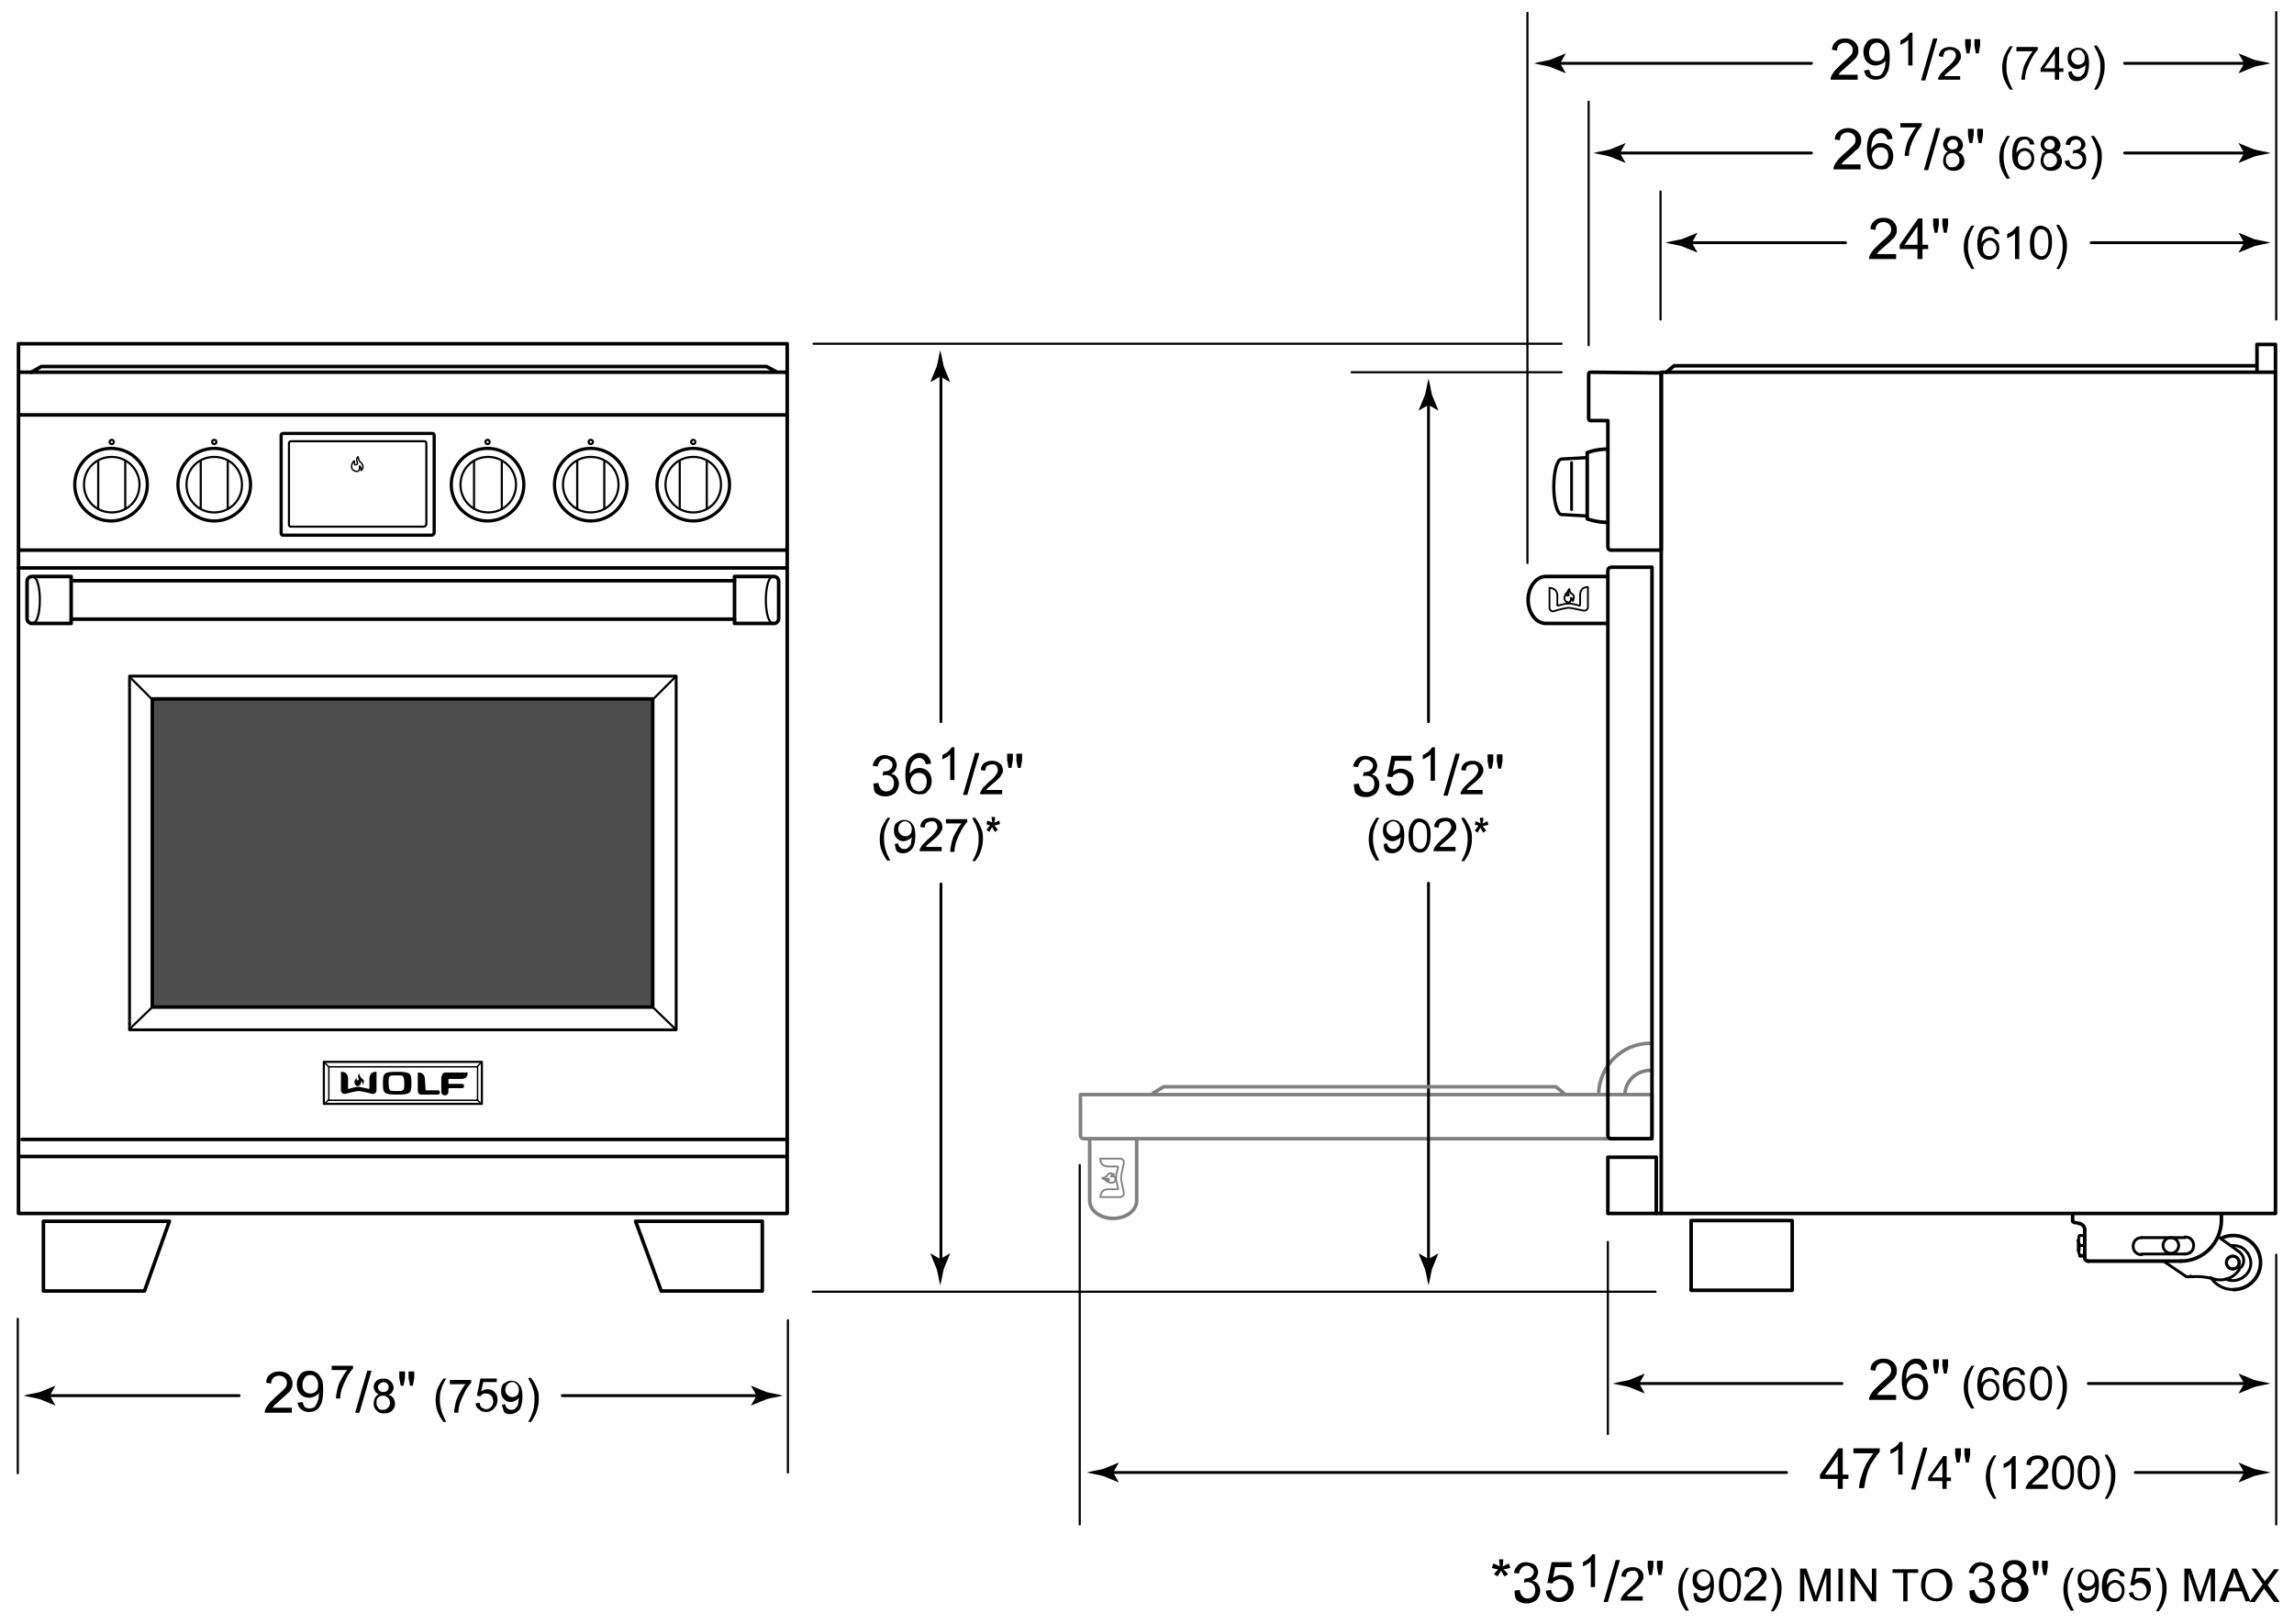 <svg version="1.1" id="Illus" xmlns="http://www.w3.org/2000/svg" x="0" y="0" width="322.3" height="228.2" xml:space="preserve" enable-background="new 0 0 322.3 228.2"><style>.st0,.st1,.st2,.st3,.st4{fill:none;stroke:#000;stroke-width:.5;stroke-linecap:round;stroke-linejoin:round}.st1,.st2,.st3,.st4{stroke-width:.3}.st2,.st3,.st4{stroke-width:.4}.st3,.st4{stroke-width:.2}.st4{stroke-width:.45}.st6,.st7,.st8{fill:none;stroke:gray}.st6{stroke-width:.5;stroke-linecap:round;stroke-linejoin:round}.st7,.st8{stroke-width:.25}.st8{stroke:#000}.st10,.st9{fill:none;stroke:#010101;stroke-width:.4;stroke-linecap:round;stroke-linejoin:round}.st10{stroke-width:.5}</style><rect x="2.6" y="48.3" class="st0" width="108" height="122.2"/><line class="st0" x1="2.7" y1="58.3" x2="110.5" y2="58.3"/><line class="st0" x1="2.7" y1="52.3" x2="110.5" y2="52.3"/><line class="st1" x1="110.7" y1="206.9" x2="110.7" y2="185.5"/><line class="st1" x1="2.5" y1="207" x2="2.5" y2="185.3"/><path d="M106.3 196.1l-.8-1.4 2.2.9c.8.2 1.6.3 2.3.5-.8.2-1.6.3-2.3.5l-2.2.9.8-1.4z"/><line class="st2" x1="79" y1="196.1" x2="106.7" y2="196.1"/><path d="M7 196.1l.8-1.4-2.2.9c-.8.2-1.6.3-2.3.5.8.2 1.6.3 2.3.5l2.2.9-.8-1.4z"/><line class="st2" x1="33.6" y1="196.1" x2="6.5" y2="196.1"/><path d="M41 197.8v.7h-3.8c0-.2 0-.3.1-.5.1-.3.3-.5.5-.8l.9-.9c.6-.5 1-.9 1.3-1.2s.3-.6.3-.8c0-.3-.1-.5-.3-.7s-.5-.3-.8-.3c-.3 0-.6.1-.8.3s-.3.5-.3.8l-.7-.1c0-.5.2-1 .6-1.2.3-.3.8-.4 1.3-.4s1 .2 1.3.5.5.7.5 1.1c0 .2 0 .5-.1.7s-.2.5-.5.7c-.2.2-.6.6-1.1 1-.4.4-.7.6-.8.7-.1.1-.2.3-.3.4H41zM41.8 197.1l.7-.1c.1.3.2.5.3.7.2.1.4.2.6.2.2 0 .4 0 .6-.1.2-.1.3-.2.4-.4.1-.2.2-.4.3-.7s.1-.6.1-.9v-.1c-.1.2-.3.4-.6.5-.2.1-.5.2-.8.2-.5 0-.9-.2-1.2-.5s-.5-.8-.5-1.4c0-.6.2-1 .5-1.4.3-.4.8-.5 1.3-.5.4 0 .7.1 1 .3s.5.5.7.9.2.9.2 1.6c0 .7-.1 1.3-.2 1.7-.2.4-.4.8-.7 1-.3.2-.7.3-1.1.3-.4 0-.8-.1-1.1-.4-.2-.1-.4-.4-.5-.9zm2.9-2.5c0-.4-.1-.7-.3-1s-.5-.4-.8-.4c-.3 0-.6.1-.8.4-.2.3-.3.6-.3 1s.1.7.3.9c.2.2.5.3.8.3.3 0 .6-.1.8-.3.2-.2.3-.5.3-.9zM46.6 192.4v-.5h3v.4c-.3.3-.6.7-.9 1.3s-.5 1.1-.7 1.6c-.1.4-.2.8-.2 1.3h-.6c0-.4.1-.8.2-1.3s.3-1 .6-1.5.5-.9.8-1.2h-2.2zM49.9 198.5l1.7-5.9h.6l-1.7 5.9h-.6zM53.2 195.9c-.2-.1-.4-.2-.5-.4s-.2-.4-.2-.6c0-.3.1-.6.4-.9.2-.2.6-.3 1-.3s.7.1 1 .4c.2.2.4.5.4.9 0 .2-.1.4-.2.6-.1.2-.3.3-.5.4.3.1.5.2.7.5.1.2.2.5.2.7 0 .4-.1.7-.4 1-.3.3-.7.4-1.1.4-.5 0-.8-.1-1.1-.4-.3-.3-.4-.6-.4-1 0-.3.1-.6.2-.8s.3-.4.5-.5zm-.3 1.2c0 .2 0 .3.1.5s.2.3.3.4c.2.1.3.1.5.1.3 0 .5-.1.7-.3.2-.2.3-.4.3-.7 0-.3-.1-.5-.3-.7-.2-.2-.4-.3-.7-.3-.3 0-.5.1-.7.3s-.2.4-.2.7zm.2-2.2c0 .2.1.4.2.5.1.1.3.2.6.2.2 0 .4-.1.5-.2s.2-.3.2-.5-.1-.4-.2-.5c-.1-.1-.3-.2-.5-.2s-.4.1-.5.2c-.2.2-.3.3-.3.5zM56.3 194.7l-.2-1.1v-.9h.8v.9l-.2 1.1h-.4zm1.3 0l-.2-1.1v-.9h.8v.9l-.2 1.1h-.4zM62.3 199.8c-.3-.4-.6-.9-.8-1.4-.2-.5-.3-1.1-.3-1.7 0-.5.1-1 .2-1.4.2-.5.5-1.1.9-1.6h.4c-.3.4-.4.8-.5.9l-.3.9c-.1.4-.1.8-.1 1.2 0 1 .3 2 .9 3.1h-.4zM63.2 194.4v-.5h3v.4c-.3.3-.6.7-.9 1.3s-.5 1.1-.7 1.6c-.1.4-.2.8-.2 1.3h-.6c0-.4.1-.8.2-1.3s.3-1 .6-1.5.5-.9.8-1.2h-2.2zM66.8 197.2l.6-.1c0 .3.1.5.3.7.2.1.4.2.6.2.3 0 .5-.1.7-.3.2-.2.3-.5.3-.8 0-.3-.1-.6-.3-.8s-.4-.3-.7-.3c-.2 0-.4 0-.5.1-.1.1-.3.2-.3.3l-.5-.1.5-2.4h2.3v.5h-1.9l-.3 1.3c.3-.2.6-.3.9-.3.4 0 .7.1 1 .4s.4.6.4 1.1c0 .4-.1.8-.4 1.1-.3.4-.7.6-1.2.6-.4 0-.8-.1-1-.4-.3-.1-.4-.4-.5-.8zM70.5 197.4l.5-.1c0 .3.1.4.3.6.1.1.3.2.5.2s.3 0 .5-.1l.3-.3c.1-.1.2-.3.2-.5s.1-.5.1-.7v-.1c-.1.2-.3.3-.5.4-.2.1-.4.2-.6.2-.4 0-.7-.1-1-.4s-.4-.6-.4-1.1c0-.5.1-.9.4-1.1s.6-.4 1-.4c.3 0 .6.1.8.2.3.2.4.4.6.7.1.3.2.7.2 1.3 0 .6-.1 1.1-.2 1.4-.1.4-.3.6-.6.8-.3.2-.6.3-.9.3-.4 0-.7-.1-.9-.3-.1-.4-.2-.7-.3-1zm2.4-2.1c0-.3-.1-.6-.3-.8-.2-.2-.4-.3-.6-.3-.3 0-.5.1-.7.3-.2.2-.3.5-.3.8 0 .3.1.5.3.7.2.2.4.3.7.3.3 0 .5-.1.7-.3.1-.1.2-.4.2-.7zM74.6 199.8h-.4c.6-1 .9-2 .9-3.1 0-.4 0-.8-.1-1.2l-.3-.9c-.1-.2-.3-.5-.5-1h.4c.4.5.7 1.1.9 1.6.2.5.2.9.2 1.4 0 .6-.1 1.1-.3 1.7-.2.6-.5 1.1-.8 1.5z"/><line class="st0" x1="110.5" y1="160.1" x2="3.1" y2="160.1"/><line class="st0" x1="110.5" y1="77.3" x2="2.7" y2="77.3"/><line class="st0" x1="110.5" y1="162.5" x2="2.7" y2="162.5"/><polygon class="st0" points="20.3,181.4 6.1,181.4 6.1,171.6 23.8,171.6"/><polygon class="st0" points="92.9,181.4 107.1,181.4 107.1,171.6 89.3,171.6"/><g><path class="st3" d="M49.9 66.2c-.3-.1-.5-.3-.5-.6 0-.1 0-.3.1-.5s.2-.4.3-.3v.4c.1.2.3.1.4 0 .1-.2-.1-.4-.1-.6 0-.2.2-.5.2-.4.1.1 0 .4.3.7.3.2.4.5.4.8-.1.3-.2.4-.3.4 0 0 .1-.2 0-.4s-.2-.3-.2-.2c0 0 .1.4-.1.6 0 .1-.2.2-.5.1z"/><path class="st4" d="M60.6 75.2H39.8c-.2 0-.3-.1-.3-.3V61.2c0-.2.1-.3.3-.3h20.9c.2 0 .3.1.3.3v13.7c-.1.2-.2.3-.4.3z"/><path class="st1" d="M59.5 74H40.9c-.2 0-.3-.1-.3-.3V62.3c0-.2.1-.3.3-.3h18.7c.2 0 .3.1.3.3v11.4c-.1.2-.2.3-.4.3z"/></g><g><path class="st4" d="M35.2 68.1c0 2.8-2.3 5.1-5.1 5.1S25 70.9 25 68.1s2.3-5.1 5.1-5.1 5.1 2.3 5.1 5.1z"/><path class="st1" d="M34 68.1c0 2.2-1.7 3.9-3.9 3.9s-3.9-1.7-3.9-3.9 1.7-3.9 3.9-3.9 3.9 1.7 3.9 3.9z"/><line class="st1" x1="32" y1="64.8" x2="32" y2="71.5"/><line class="st1" x1="28.2" y1="71.5" x2="28.2" y2="64.8"/><circle class="st1" cx="30.1" cy="62.1" r=".3"/></g><g><path class="st4" d="M20.7 68.1c0 2.8-2.3 5.1-5.1 5.1s-5.1-2.3-5.1-5.1 2.3-5.1 5.1-5.1c2.9 0 5.1 2.3 5.1 5.1z"/><path class="st1" d="M19.6 68.1c0 2.2-1.7 3.9-3.9 3.9s-3.9-1.7-3.9-3.9 1.7-3.9 3.9-3.9c2.1 0 3.9 1.7 3.9 3.9z"/><line class="st1" x1="17.6" y1="64.8" x2="17.6" y2="71.5"/><line class="st1" x1="13.8" y1="71.5" x2="13.8" y2="64.8"/><circle class="st1" cx="15.7" cy="62.1" r=".3"/></g><g><path class="st4" d="M73.6 68.1c0 2.8-2.3 5.1-5.1 5.1s-5.1-2.3-5.1-5.1 2.3-5.1 5.1-5.1 5.1 2.3 5.1 5.1z"/><path class="st1" d="M72.5 68.1c0 2.2-1.7 3.9-3.9 3.9s-3.9-1.7-3.9-3.9 1.7-3.9 3.9-3.9c2.1 0 3.9 1.7 3.9 3.9z"/><line class="st1" x1="70.5" y1="64.8" x2="70.5" y2="71.5"/><line class="st1" x1="66.6" y1="71.5" x2="66.6" y2="64.8"/><circle class="st1" cx="68.5" cy="62.1" r=".3"/></g><g><path class="st4" d="M77.9 68.1c0 2.8 2.3 5.1 5.1 5.1s5.1-2.3 5.1-5.1S85.8 63 83 63s-5.1 2.3-5.1 5.1z"/><path class="st1" d="M79.1 68.1c0 2.2 1.7 3.9 3.9 3.9s3.9-1.7 3.9-3.9-1.7-3.9-3.9-3.9-3.9 1.7-3.9 3.9z"/><line class="st1" x1="81.1" y1="64.8" x2="81.1" y2="71.5"/><line class="st1" x1="84.9" y1="71.5" x2="84.9" y2="64.8"/><circle class="st1" cx="83" cy="62.1" r=".3"/></g><g><path class="st4" d="M92.3 68.1c0 2.8 2.3 5.1 5.1 5.1s5.1-2.3 5.1-5.1-2.3-5.1-5.1-5.1-5.1 2.3-5.1 5.1z"/><path class="st1" d="M93.5 68.1c0 2.2 1.7 3.9 3.9 3.9s3.9-1.7 3.9-3.9-1.7-3.9-3.9-3.9-3.9 1.7-3.9 3.9z"/><line class="st1" x1="95.5" y1="64.8" x2="95.5" y2="71.5"/><line class="st1" x1="99.3" y1="71.5" x2="99.3" y2="64.8"/><circle class="st1" cx="97.4" cy="62.1" r=".3"/></g><g><line class="st0" x1="110.4" y1="79.8" x2="2.6" y2="79.8"/></g><g><line class="st0" x1="10" y1="81.6" x2="103.2" y2="81.6"/><line class="st0" x1="10" y1="87" x2="103.2" y2="87"/><path class="st0" d="M10 81H4.5c-.4 0-.7.3-.7.7v5.2c0 .4.3.7.7.7H10V81z"/><path class="st1" d="M4.7 81.1c.5 0 .9 1.4.9 3.2 0 1.8-.4 3.2-.9 3.2"/><g><path class="st0" d="M103.2 81h5.5c.4 0 .7.3.7.7v5.2c0 .4-.3.7-.7.7h-5.5V81z"/><path class="st1" d="M108.5 81.1c-.5 0-.9 1.4-.9 3.2 0 1.8.4 3.2.9 3.2"/></g></g><g><rect x="18.2" y="95" class="st2" width="76.8" height="49.7"/><rect x="21.4" y="98.2" width="70.3" height="43.3" style="fill:#4d4d4d;stroke:#000;stroke-width:.5;stroke-linecap:round;stroke-linejoin:round"/><line class="st1" x1="18.3" y1="95.2" x2="21.3" y2="98.2"/><line class="st1" x1="94.8" y1="95.2" x2="91.8" y2="98.2"/><line class="st1" x1="18.3" y1="144.5" x2="21.3" y2="141.6"/><line class="st1" x1="94.8" y1="144.5" x2="91.8" y2="141.6"/></g><g><path d="M50.2 152.6c-.2 0-.4-.3-.4-.5 0-.1 0-.2.1-.4.1-.1.2-.3.2-.3v.3c.1.2.3.1.3 0 0-.2-.1-.3-.1-.5s.2-.4.2-.3c0 .1 0 .3.3.6.3.2.4.4.3.6 0 .2-.2.4-.2.3 0 0 .1-.2 0-.3-.1-.2-.2-.2-.2-.2s.1.3-.1.5c0 .1-.2.2-.4.2zM55.8 150.6c-1.9 0-2 .2-2 1.6 0 1.4.1 1.6 2 1.6s2-.2 2-1.6c0-1.4-.1-1.6-2-1.6zm.8 2.6c-.1.1-.4.1-.9.1s-.7 0-.9-.1c-.1-.1-.2-.4-.2-1 0-.5 0-.9.2-1 .1-.1.4-.1.9-.1s.7 0 .9.1c.1.1.2.4.2 1 0 .5 0 .9-.2 1zM59.8 153.2c-.1 0-.1-.1 0 0l-.1-1.5c0-.6-.3-1-.9-1h-.1v2.6c0 .3.2.5.5.5h2.3c.2 0 .3-.1.3-.3 0-.2-.1-.3-.3-.3h-1.7z"/><path d="M50.4 153.3c.4 0 1.9.4 1.9.4.2 0 .3 0 .4-.1.1-.1.2-.2.2-.4v-2.5-.1h-.1c-.6 0-.9.4-.9 1v1.3s0 .1-.1.1c-.3-.1-1-.2-1.4-.3-.4 0-1.1.2-1.4.3 0 0-.1 0-.1-.1v-1.3c0-.6-.3-1-.9-1h-.1v2.6c0 .2.1.3.2.4.1.1.2.1.4.1 0 0 1.5-.4 1.9-.4zM62.1 151.2c0-.3.2-.5.5-.5h3.1v.1c0 .5-.3.8-.9.8h-1.7s-.1 0-.1.1v.5s0 .1.1.1h1.8c.2 0 .3.1.3.3 0 .2-.1.3-.3.3h-1.8s-.1 0-.1.1v.4c0 .3-.2.5-.5.5s-.5-.2-.5-.5v-2.2z"/><g><rect x="45.5" y="149.2" class="st1" width="22.2" height="5.9"/><rect x="46.2" y="149.9" class="st3" width="20.9" height="4.7"/><line class="st3" x1="46.2" y1="149.9" x2="45.6" y2="149.3"/><line class="st3" x1="46.2" y1="154.5" x2="45.6" y2="155.1"/><line class="st3" x1="67" y1="149.9" x2="67.6" y2="149.3"/><line class="st3" x1="67" y1="154.5" x2="67.6" y2="155.1"/></g></g><polyline class="st0" points="4.4,52.3 5.8,51.5 107.7,51.5 109,52.2"/><g><line class="st1" x1="225.9" y1="201.5" x2="225.9" y2="174.5"/><path d="M230.3 194.4l.8-1.4-2.2.9c-.8.2-1.6.3-2.3.5.8.2 1.6.3 2.3.5l2.2.9-.8-1.4z"/><line class="st2" x1="258.8" y1="194.4" x2="229.8" y2="194.4"/><path d="M315.3 194.4l-.8-1.4 2.2.9c.8.2 1.6.3 2.3.5-.8.2-1.6.3-2.3.5l-2.2.9.8-1.4z"/><line class="st2" x1="293.4" y1="194.4" x2="315.8" y2="194.4"/><path d="M266.4 196v.7h-3.8c0-.2 0-.3.1-.5.1-.3.3-.5.5-.8l.9-.9c.6-.5 1-.9 1.3-1.2s.3-.6.3-.8c0-.3-.1-.5-.3-.7s-.5-.3-.8-.3c-.3 0-.6.1-.8.3s-.3.5-.3.8l-.7-.1c0-.5.2-1 .6-1.2.3-.3.8-.4 1.3-.4s1 .2 1.3.5.5.7.5 1.1c0 .2 0 .5-.1.7s-.2.5-.5.7c-.2.2-.6.6-1.1 1-.4.4-.7.6-.8.7-.1.1-.2.3-.3.4h2.7zM270.8 192.4l-.7.1c-.1-.3-.2-.5-.3-.6-.2-.2-.4-.3-.7-.3-.2 0-.4.1-.6.2-.2.2-.4.4-.5.7-.1.3-.2.8-.2 1.3.2-.3.4-.4.6-.6.2-.1.5-.2.8-.2.5 0 .9.2 1.2.5.3.3.5.8.5 1.3 0 .4-.1.7-.2 1-.2.3-.4.5-.6.7-.3.2-.6.2-.9.2-.6 0-1.1-.2-1.4-.6-.4-.4-.6-1.1-.6-2.1 0-1.1.2-1.9.6-2.4.4-.4.8-.7 1.4-.7.5 0 .8.1 1.1.4.2.3.4.6.5 1.1zm-2.9 2.4c0 .2.1.5.2.7.1.2.2.4.4.5.2.1.4.2.6.2.3 0 .6-.1.8-.4.2-.2.3-.6.3-1s-.1-.7-.3-.9-.5-.3-.8-.3c-.3 0-.6.1-.8.3-.3.3-.4.6-.4.9zM271.8 193l-.2-1.1v-.9h.8v.9l-.2 1.1h-.4zm1.3 0l-.2-1.1v-.9h.8v.9l-.2 1.1h-.4zM277 198c-.3-.4-.6-.9-.8-1.4s-.3-1.1-.3-1.7c0-.5.1-1 .2-1.4.2-.5.5-1.1.9-1.6h.4c-.3.4-.4.8-.5.9l-.3.9c-.1.4-.1.8-.1 1.2 0 1 .3 2 .9 3h-.4zM280.9 193.2h-.6c-.1-.2-.1-.4-.2-.5-.2-.2-.3-.2-.6-.2-.2 0-.3.1-.5.2s-.3.3-.4.6c-.1.3-.2.6-.2 1.1.1-.2.3-.4.5-.5.2-.1.4-.2.6-.2.4 0 .7.1 1 .4s.4.6.4 1.1c0 .3-.1.6-.2.8-.1.2-.3.4-.5.6-.2.1-.5.2-.7.2-.5 0-.9-.2-1.2-.5-.3-.3-.5-.9-.5-1.7 0-.9.2-1.6.5-2 .3-.4.7-.5 1.2-.5.4 0 .7.1.9.3.3.1.5.4.5.8zm-2.3 2c0 .2 0 .4.1.6.1.2.2.3.4.4.2.1.3.1.5.1s.4-.1.6-.3c.2-.2.3-.5.3-.8 0-.3-.1-.6-.3-.8-.2-.2-.4-.3-.6-.3-.3 0-.5.1-.7.3-.2.2-.3.5-.3.8zM284.5 193.2h-.6c-.1-.2-.1-.4-.2-.5-.2-.2-.3-.2-.6-.2-.2 0-.3.1-.5.2s-.3.3-.4.6-.2.6-.2 1.1c.1-.2.3-.4.5-.5.2-.1.4-.2.6-.2.4 0 .7.1 1 .4s.4.6.4 1.1c0 .3-.1.6-.2.8-.1.2-.3.4-.5.6-.2.1-.5.2-.7.2-.5 0-.9-.2-1.2-.5-.3-.3-.5-.9-.5-1.7 0-.9.2-1.6.5-2 .3-.4.7-.5 1.2-.5.4 0 .7.1.9.3.3.1.5.4.5.8zm-2.3 2c0 .2 0 .4.1.6.1.2.2.3.4.4.2.1.3.1.5.1s.4-.1.6-.3c.2-.2.3-.5.3-.8 0-.3-.1-.6-.3-.8-.2-.2-.4-.3-.6-.3-.3 0-.5.1-.7.3-.2.2-.3.5-.3.8zM285.2 194.4c0-.5.1-1 .2-1.3.1-.3.3-.6.5-.8.2-.2.5-.3.8-.3.2 0 .5 0 .7.2s.3.2.5.4c.1.2.2.4.3.7.1.3.1.6.1 1.1 0 .5-.1 1-.2 1.3-.1.3-.3.6-.5.8-.2.2-.5.3-.8.3-.4 0-.8-.2-1.1-.5-.4-.4-.5-1-.5-1.9zm.6 0c0 .8.1 1.3.3 1.5s.4.4.7.4.5-.1.7-.4.3-.8.3-1.5c0-.8-.1-1.3-.3-1.5s-.4-.4-.7-.4c-.3 0-.5.1-.6.3-.3.3-.4.8-.4 1.6zM289.3 198h-.4c.6-1 .9-2 .9-3 0-.4 0-.8-.1-1.2l-.3-.9c-.1-.2-.3-.5-.5-1h.4c.4.5.7 1.1.9 1.6.2.5.2.9.2 1.4 0 .6-.1 1.1-.3 1.7-.2.6-.5 1-.8 1.4zM315.3 206.9l-.8-1.4 2.2.9c.8.2 1.6.3 2.3.5-.8.2-1.6.3-2.3.5l-2.2.9.8-1.4z"/><line class="st2" x1="300" y1="206.9" x2="315.8" y2="206.9"/><path d="M258.2 209.2v-1.4h-2.5v-.6l2.6-3.7h.6v3.7h.8v.6h-.8v1.4h-.7zm0-2v-2.6l-1.8 2.6h1.8zM260.4 204.2v-.7h3.7v.5c-.4.4-.7.9-1.1 1.5s-.6 1.3-.8 2c-.1.5-.2 1-.3 1.6h-.7c0-.5.1-1 .3-1.6s.4-1.3.7-1.8.7-1.1 1-1.5h-2.8zM267.3 207.2h-.6v-3.6c-.1.1-.3.3-.5.4l-.6.3v-.6c.3-.2.6-.3.8-.5.2-.2.4-.4.5-.6h.4v4.6zM268.5 209.3l1.7-5.9h.6l-1.7 5.9h-.6zM272.9 209.2v-1.1h-2v-.5l2.1-3h.5v3h.6v.5h-.6v1.1h-.6zm0-1.6v-2.1l-1.5 2.1h1.5zM274.9 205.5l-.2-1.1v-.9h.8v.9l-.2 1.1h-.4zm1.3 0l-.2-1.1v-.9h.8v.9l-.2 1.1h-.4zM280.1 210.6c-.3-.4-.6-.9-.8-1.4s-.3-1.1-.3-1.7c0-.5.1-1 .2-1.4.2-.5.5-1.1.9-1.6h.4c-.3.4-.4.8-.5.9l-.3.9c-.1.4-.1.8-.1 1.2 0 1 .3 2 .9 3.1h-.4zM283.2 209.2h-.6v-3.6c-.1.1-.3.3-.5.4l-.6.3v-.6c.3-.2.6-.3.8-.5s.4-.4.5-.6h.4v4.6zM287.7 208.7v.5h-3.1c0-.1 0-.3.1-.4.1-.2.2-.4.4-.6l.7-.7c.5-.4.8-.7 1-1s.3-.5.3-.7c0-.2-.1-.4-.2-.6-.2-.2-.4-.2-.6-.2-.3 0-.5.1-.7.2s-.2.4-.3.7l-.6-.1c0-.4.2-.8.5-1s.6-.3 1.1-.3c.4 0 .8.1 1.1.4.3.2.4.6.4.9 0 .2 0 .4-.1.5s-.2.4-.4.6c-.2.2-.5.5-.9.8-.3.3-.6.5-.7.6-.1.1-.2.2-.2.3h2.2zM288.3 206.9c0-.5.1-1 .2-1.3.1-.3.3-.6.5-.8.2-.2.5-.3.8-.3.2 0 .5 0 .7.2.2.1.3.2.5.4.1.2.2.4.3.7.1.3.1.6.1 1.1 0 .5-.1 1-.2 1.3-.1.3-.3.6-.5.8-.2.2-.5.3-.8.3-.4 0-.8-.2-1.1-.5-.4-.4-.5-1-.5-1.9zm.6 0c0 .8.1 1.3.3 1.5s.4.4.7.4c.3 0 .5-.1.7-.4s.3-.8.3-1.5c0-.8-.1-1.3-.3-1.5s-.4-.4-.7-.4c-.3 0-.5.1-.6.3-.3.3-.4.9-.4 1.6zM291.9 206.9c0-.5.1-1 .2-1.3.1-.3.3-.6.5-.8.2-.2.5-.3.8-.3.2 0 .5 0 .7.2s.3.2.5.4.2.4.3.7c.1.3.1.6.1 1.1 0 .5-.1 1-.2 1.3-.1.3-.3.6-.5.8-.2.2-.5.3-.8.3-.4 0-.8-.2-1.1-.5-.3-.4-.5-1-.5-1.9zm.6 0c0 .8.1 1.3.3 1.5s.4.4.7.4c.3 0 .5-.1.7-.4s.3-.8.3-1.5c0-.8-.1-1.3-.3-1.5s-.4-.4-.7-.4c-.3 0-.5.1-.6.3-.3.3-.4.9-.4 1.6zM296.1 210.6h-.4c.6-1 .9-2 .9-3.1 0-.4 0-.8-.1-1.2l-.3-.9c-.1-.2-.3-.5-.5-1h.4c.4.5.7 1.1.9 1.6.2.5.2.9.2 1.4 0 .6-.1 1.1-.3 1.7s-.5 1.1-.8 1.5z"/><path class="st6" d="M224.6 153.7c.1-3.9 3.3-7.1 7.2-7.1M228.3 153.7c.1-1.9 1.7-3.3 3.6-3.3M232.1 153.8h-80.3v5.7c0 .3.2.5.5.5h79.3c.3 0 .5-.2.5-.5v-5.7M153.1 160.2v8.5c0 1.4 1.5 2.5 3.3 2.5 1.8 0 3.3-1.1 3.3-2.5v-8.5"/><path class="st7" d="M156.7 165.8c0 .2-.3.4-.5.4-.1 0-.2 0-.5-.1-.2-.1-.3-.2-.3-.2h.3c.2-.1.1-.3 0-.3-.2 0-.3.1-.5.1s-.4-.2-.3-.2c.1 0 .4 0 .6-.3.2-.3.4-.4.7-.3.2 0 .4.2.4.2s-.2-.1-.3 0c-.2.1-.2.2-.2.2s.3-.1.5.1c.1-.1.2.1.1.4z"/><path class="st7" d="M157.5 165.5c0-.4.4-2 .4-2.1 0-.2 0-.3-.1-.4-.1-.1-.2-.2-.4-.2h-2.7-.1v.1c0 .6.4 1 1.1 1h1.3s.1 0 .1.1c-.1.3-.3 1.1-.3 1.5 0 .4.2 1.2.3 1.5 0 .1 0 .1-.1.1h-1.3c-.7 0-1 .4-1.1 1v.1H157.4c.2 0 .3-.1.4-.2.1-.1.1-.3.1-.4 0-.1-.4-1.7-.4-2.1z"/><line class="st0" x1="233.4" y1="52.3" x2="319.7" y2="52.3"/><line class="st1" x1="232.6" y1="181.5" x2="114.2" y2="181.5"/><polyline class="st0" points="232.7,170.5 319.7,170.5 319.7,52.5"/><polyline class="st0" points="317.1,52 317.1,48.4 319.7,48.4 319.7,52.2"/><g><path d="M156.4 206.9l.8-1.4-2.2.9c-.8.2-1.6.3-2.3.5.8.2 1.6.3 2.3.5l2.2.9-.8-1.4z"/><line class="st2" x1="251" y1="206.9" x2="155.9" y2="206.9"/></g><line class="st1" x1="319.8" y1="44.9" x2="319.8" y2="1.7"/><line class="st1" x1="223.2" y1="48.5" x2="223.2" y2="14.3"/><line class="st1" x1="233.3" y1="44.9" x2="233.3" y2="26.9"/><g><path d="M237.7 34.1l.8-1.4-2.2.9c-.8.2-1.6.3-2.3.5.8.2 1.6.3 2.3.5l2.2.9-.8-1.4z"/><line class="st2" x1="259.3" y1="34.1" x2="237.2" y2="34.1"/><path d="M315.3 34.1l-.8-1.4 2.2.9c.8.2 1.6.3 2.3.5-.8.2-1.6.3-2.3.5l-2.2.9.8-1.4z"/><line class="st2" x1="293.8" y1="34.1" x2="315.8" y2="34.1"/><g><path d="M266.4 35.7v.7h-3.8c0-.2 0-.3.1-.5.1-.3.3-.5.5-.8l.9-.9c.6-.5 1-.9 1.3-1.2s.3-.6.3-.8c0-.3-.1-.5-.3-.7s-.5-.3-.8-.3c-.3 0-.6.1-.8.3s-.3.5-.3.8l-.7-.1c0-.5.2-.9.6-1.2.3-.3.8-.4 1.3-.4s1 .2 1.3.5.5.7.5 1.1c0 .2 0 .5-.1.7s-.2.5-.5.7c-.2.2-.6.6-1.1 1-.4.4-.7.6-.8.7-.1.1-.2.3-.3.4h2.7zM269.4 36.4V35h-2.5v-.6l2.6-3.7h.6v3.7h.8v.6h-.8v1.4h-.7zm0-2v-2.6l-1.8 2.6h1.8zM271.8 32.7l-.2-1.1v-.9h.8v.9l-.2 1.1h-.4zm1.3 0l-.2-1.1v-.9h.8v.9l-.2 1.1h-.4zM277 37.8c-.3-.4-.6-.9-.8-1.4s-.3-1.1-.3-1.7c0-.5.1-1 .2-1.4.2-.5.5-1.1.9-1.6h.4c-.3.4-.4.8-.5.9l-.3.9c-.1.4-.1.8-.1 1.2 0 1 .3 2 .9 3.1h-.4zM280.9 32.9h-.6c-.1-.2-.1-.4-.2-.5-.2-.2-.3-.2-.6-.2-.2 0-.3.1-.5.2s-.3.3-.4.6c-.1.3-.2.6-.2 1.1.1-.2.3-.4.5-.5.2-.1.4-.2.6-.2.4 0 .7.1 1 .4s.4.6.4 1.1c0 .3-.1.6-.2.8-.1.3-.3.4-.5.6-.2.1-.5.2-.7.2-.5 0-.9-.2-1.2-.5-.3-.4-.5-.9-.5-1.7 0-.9.2-1.6.5-2 .3-.4.7-.5 1.2-.5.4 0 .7.1.9.3.3.1.5.4.5.8zm-2.3 2c0 .2 0 .4.1.6.1.2.2.3.4.4s.3.1.5.1.4-.1.6-.3c.2-.2.3-.5.3-.8 0-.3-.1-.6-.3-.8-.2-.2-.4-.3-.6-.3-.3 0-.5.1-.7.3s-.3.5-.3.8zM283.7 36.4h-.6v-3.6c-.1.1-.3.3-.5.4l-.6.3v-.6c.3-.2.6-.3.8-.5s.4-.4.5-.6h.4v4.6zM285.2 34.1c0-.5.1-1 .2-1.3s.3-.6.5-.8c.2-.2.5-.3.8-.3.2 0 .5.1.7.2s.3.2.5.4c.1.2.2.4.3.7.1.3.1.6.1 1.1 0 .5-.1 1-.2 1.3s-.3.6-.5.8c-.2.2-.5.3-.8.3-.4 0-.8-.2-1.1-.5-.4-.4-.5-1-.5-1.9zm.6 0c0 .8.1 1.3.3 1.5s.4.4.7.4.5-.1.7-.4.3-.8.3-1.5c0-.8-.1-1.3-.3-1.5s-.4-.4-.7-.4c-.3 0-.5.1-.6.3-.3.3-.4.8-.4 1.6zM289.3 37.8h-.4c.6-1 .9-2 .9-3.1 0-.4 0-.8-.1-1.2l-.3-.9c-.1-.2-.3-.5-.5-1h.4c.4.5.7 1.1.9 1.6.2.5.2.9.2 1.4 0 .6-.1 1.1-.3 1.7-.2.6-.5 1.1-.8 1.5z"/></g></g><g><path d="M227.6 21.5l.8-1.4-2.2.9c-.8.2-1.6.3-2.3.5.8.2 1.6.3 2.3.5l2.2.9-.8-1.4z"/><line class="st2" x1="254.5" y1="21.5" x2="227.1" y2="21.5"/><path d="M315.3 21.5l-.8-1.4 2.2.9c.8.2 1.6.3 2.3.5-.8.2-1.6.3-2.3.5l-2.2.9.8-1.4z"/><line class="st2" x1="298.5" y1="21.5" x2="315.8" y2="21.5"/><g><path d="M261.4 23.1v.7h-3.8c0-.2 0-.3.1-.5.1-.3.3-.5.5-.8s.5-.5.9-.9c.6-.5 1-.9 1.3-1.2s.3-.6.3-.8c0-.3-.1-.5-.3-.7s-.5-.3-.8-.3c-.3 0-.6.1-.8.3s-.3.5-.3.8l-.7-.1c0-.5.2-.9.6-1.2s.8-.4 1.3-.4 1 .2 1.3.5.5.7.5 1.1c0 .2 0 .5-.1.7s-.2.5-.5.7-.6.6-1.1 1c-.4.4-.7.6-.8.7s-.2.3-.3.4h2.7zM265.9 19.5l-.7.1c-.1-.3-.2-.5-.3-.6-.2-.2-.4-.3-.7-.3-.2 0-.4.1-.6.2-.2.2-.4.4-.5.7s-.2.8-.2 1.3c.2-.3.4-.4.6-.6s.5-.2.8-.2c.5 0 .9.2 1.2.5s.5.8.5 1.3c0 .4-.1.7-.2 1s-.4.5-.6.7-.6.2-.9.2c-.6 0-1.1-.2-1.4-.6s-.6-1.1-.6-2.1c0-1.1.2-1.9.6-2.4.4-.4.8-.7 1.4-.7.5 0 .8.1 1.1.4s.4.6.5 1.1zm-2.9 2.4c0 .2.1.5.2.7s.2.4.4.5.4.2.6.2c.3 0 .6-.1.8-.4s.3-.6.3-1-.1-.7-.3-.9-.5-.3-.8-.3c-.3 0-.6.1-.8.3s-.4.6-.4.9zM267 17.8v-.5h3v.4c-.3.3-.6.7-.9 1.3-.3.5-.5 1.1-.7 1.6-.1.4-.2.8-.2 1.3h-.6c0-.4.1-.8.2-1.3s.3-1 .6-1.5.5-.9.8-1.2H267zM270.3 23.9L272 18h.6l-1.7 5.9h-.6zM273.7 21.3c-.2-.1-.4-.2-.5-.4s-.2-.4-.2-.6c0-.3.1-.6.4-.9.2-.2.6-.3 1-.3s.7.1 1 .4c.2.2.4.5.4.9 0 .2-.1.4-.2.6s-.3.3-.5.4c.3.1.5.2.7.5.1.2.2.5.2.7 0 .4-.1.7-.4 1-.3.3-.7.4-1.1.4s-.8-.1-1.1-.4-.4-.6-.4-1c0-.3.1-.6.2-.8s.2-.4.5-.5zm-.3 1.2c0 .2 0 .3.1.5s.2.3.3.4.3.1.5.1c.3 0 .5-.1.7-.3s.3-.4.3-.7c0-.3-.1-.5-.3-.7-.2-.2-.4-.3-.7-.3-.3 0-.5.1-.7.3s-.2.4-.2.7zm.2-2.2c0 .2.1.4.2.5.1.1.3.2.6.2.2 0 .4-.1.5-.2s.2-.3.2-.5-.1-.4-.2-.5c-.1-.1-.3-.2-.5-.2s-.4.1-.5.2c-.2.2-.3.3-.3.5zM276.7 20.1l-.2-1.1v-.9h.8v.9l-.2 1.1h-.4zm1.3 0l-.2-1.1v-.9h.8v.9l-.2 1.1h-.4zM282 25.2c-.3-.4-.6-.9-.8-1.4-.2-.5-.3-1.1-.3-1.7 0-.5.1-1 .2-1.4.2-.5.5-1.1.9-1.6h.4c-.3.4-.4.8-.5.9l-.3.9c-.1.4-.1.8-.1 1.2 0 1 .3 2 .9 3h-.4zM285.8 20.3h-.6c-.1-.2-.1-.4-.2-.5-.2-.2-.3-.2-.6-.2-.2 0-.3.1-.5.2s-.3.3-.4.6c-.1.3-.2.6-.2 1.1.1-.2.3-.4.5-.5s.4-.2.6-.2c.4 0 .7.1 1 .4.3.3.4.6.4 1.1 0 .3-.1.6-.2.8-.1.3-.3.4-.5.6-.2.1-.5.2-.7.2-.5 0-.9-.2-1.2-.5s-.5-.9-.5-1.7c0-.9.2-1.6.5-2 .3-.4.7-.5 1.2-.5.4 0 .7.1.9.3.3.1.5.4.5.8zm-2.3 2c0 .2 0 .4.1.6.1.2.2.3.4.4s.3.1.5.1.4-.1.6-.3c.2-.2.3-.5.3-.8 0-.3-.1-.6-.3-.8-.2-.2-.4-.3-.6-.3-.3 0-.5.1-.7.3-.2.3-.3.5-.3.8zM287.4 21.3c-.2-.1-.4-.2-.5-.4s-.2-.4-.2-.6c0-.3.1-.6.4-.9.2-.2.6-.3 1-.3s.7.1 1 .4c.2.2.4.5.4.9 0 .2-.1.4-.2.6-.1.2-.3.3-.5.4.3.1.5.2.7.5.1.2.2.5.2.7 0 .4-.1.7-.4 1-.3.3-.7.4-1.1.4-.5 0-.8-.1-1.1-.4s-.4-.6-.4-1c0-.3.1-.6.2-.8 0-.3.2-.4.5-.5zm-.3 1.2c0 .2 0 .3.1.5s.2.3.3.4.3.1.5.1c.3 0 .5-.1.7-.3s.3-.4.3-.7c0-.3-.1-.5-.3-.7-.2-.2-.4-.3-.7-.3-.3 0-.5.1-.7.3-.1.2-.2.4-.2.7zm.1-2.2c0 .2.1.4.2.5s.3.2.6.2c.2 0 .4-.1.5-.2s.2-.3.2-.5-.1-.4-.2-.5c-.1-.1-.3-.2-.5-.2s-.4.1-.5.2c-.2.2-.3.3-.3.5zM290.1 22.6l.6-.1c.1.3.2.6.3.7.2.1.3.2.6.2s.5-.1.7-.3c.2-.2.3-.4.3-.7 0-.3-.1-.5-.3-.6-.2-.2-.4-.3-.7-.3-.1 0-.2 0-.4.1l.1-.5h.1c.2 0 .5-.1.7-.2s.3-.3.3-.6c0-.2-.1-.4-.2-.5-.1-.1-.3-.2-.5-.2s-.4.1-.6.2c-.1.1-.2.3-.3.6l-.6-.1c.1-.4.2-.7.5-.9.2-.2.6-.3.9-.3.3 0 .5.1.7.2s.4.3.5.4c.1.2.2.4.2.6 0 .2-.1.4-.2.5-.1.2-.3.3-.5.4.3.1.5.2.6.4.2.2.2.5.2.8 0 .4-.1.8-.4 1-.3.3-.7.4-1.1.4-.4 0-.7-.1-1-.4-.3-.1-.5-.4-.5-.8zM294.2 25.2h-.4c.6-1 .9-2 .9-3 0-.4 0-.8-.1-1.2l-.3-.9c-.1-.2-.3-.5-.5-1h.4c.4.5.7 1.1.9 1.6.2.5.2.9.2 1.4 0 .6-.1 1.1-.3 1.7s-.4 1-.8 1.4z"/></g></g><g><path d="M219.2 8.9l.8-1.4-2.2.9c-.8.2-1.6.3-2.3.5.8.2 1.6.3 2.3.5l2.2.9-.8-1.4z"/><line class="st2" x1="254.5" y1="8.9" x2="218.7" y2="8.9"/><path d="M315.3 8.9l-.8-1.4 2.2.9c.8.2 1.6.3 2.3.5-.8.2-1.6.3-2.3.5l-2.2.9.8-1.4z"/><line class="st2" x1="298.5" y1="8.9" x2="315.8" y2="8.9"/><g><path d="M261 10.5v.7h-3.8c0-.2 0-.3.1-.5.1-.3.3-.5.5-.8l.9-.9c.6-.5 1-.9 1.3-1.2s.3-.6.3-.8c0-.3-.1-.5-.3-.7s-.5-.3-.8-.3c-.3 0-.6.1-.8.3s-.3.5-.3.8l-.7-.1c0-.5.2-.9.6-1.2.3-.3.8-.4 1.3-.4s1 .2 1.3.5.5.7.5 1.1c0 .2 0 .5-.1.7s-.2.5-.5.7c-.2.2-.6.6-1.1 1-.4.4-.7.6-.8.7-.1.1-.2.3-.3.4h2.7zM261.9 9.9l.7-.1c.1.3.2.5.3.7.2.1.4.2.6.2.2 0 .4 0 .6-.1.2-.1.3-.2.4-.4.1-.2.2-.4.3-.7s.1-.6.1-.9v-.1c-.1.2-.3.4-.6.5-.2.1-.5.2-.8.2-.5 0-.9-.2-1.2-.5s-.5-.8-.5-1.4c0-.6.2-1 .5-1.4.3-.4.8-.5 1.3-.5.4 0 .7.1 1 .3s.5.5.7.9.2.9.2 1.6c0 .7-.1 1.3-.2 1.7-.2.4-.4.8-.7 1-.3.2-.7.3-1.1.3-.4 0-.8-.1-1.1-.4-.3-.1-.4-.5-.5-.9zm2.9-2.5c0-.4-.1-.7-.3-1s-.5-.4-.8-.4c-.3 0-.6.1-.8.4-.2.3-.3.6-.3 1s.1.7.3.9c.2.2.5.3.8.3.3 0 .6-.1.8-.3.2-.2.3-.5.3-.9zM268.7 9.2h-.6V5.6c-.1.1-.3.3-.5.4l-.6.3v-.6c.3-.2.6-.3.8-.5s.4-.4.5-.6h.4v4.6zM269.9 11.3l1.7-5.9h.6l-1.7 5.9h-.6zM275.4 10.7v.5h-3.1c0-.1 0-.3.1-.4.1-.2.2-.4.4-.6l.7-.7c.5-.4.8-.7 1-1s.3-.5.3-.7c0-.2-.1-.4-.2-.6-.2-.1-.4-.2-.6-.2-.3 0-.5.1-.7.2s-.2.5-.3.8l-.6-.1c0-.4.2-.8.5-1 .3-.2.6-.3 1.1-.3.4 0 .8.1 1.1.4.3.2.4.6.4.9 0 .2 0 .4-.1.5s-.2.4-.4.6c-.2.2-.5.5-.9.8-.3.3-.6.5-.7.6-.1.1-.2.2-.2.3h2.2zM276.3 7.5l-.2-1.1v-.9h.8v.9l-.2 1.1h-.4zm1.3 0l-.2-1.1v-.9h.8v.9l-.2 1.1h-.4zM282.4 12.6c-.3-.4-.6-.9-.8-1.4s-.3-1.1-.3-1.7c0-.5.1-1 .2-1.4.2-.5.5-1.1.9-1.6h.4c-.3.4-.4.8-.5.9-.2.3-.3.6-.3.9-.1.4-.1.8-.1 1.2 0 1 .3 2 .9 3.1h-.4zM283.3 7.2v-.6h3V7c-.3.3-.6.7-.9 1.3-.3.5-.5 1.1-.7 1.6-.1.4-.2.8-.2 1.3h-.5c0-.4.1-.8.2-1.3s.3-1 .6-1.5.5-.9.8-1.2h-2.3zM288.7 11.2v-1.1h-2v-.5l2.1-3h.5v3h.6v.5h-.6v1.1h-.6zm0-1.6V7.5l-1.5 2.1h1.5zM290.6 10.1l.5-.1c0 .3.1.4.3.6.1.1.3.2.5.2s.3 0 .5-.1l.3-.3c.1-.1.2-.3.2-.5.1-.2.1-.5.1-.7v-.1c-.1.2-.3.3-.5.4-.2.1-.4.2-.6.2-.4 0-.7-.1-1-.4s-.4-.6-.4-1.1c0-.5.1-.9.4-1.1s.6-.4 1-.4c.3 0 .6.1.8.2.3.2.4.4.6.7.1.3.2.7.2 1.3 0 .6-.1 1.1-.2 1.4-.1.4-.3.6-.6.8-.3.2-.6.3-.9.3-.4 0-.7-.1-.9-.3s-.3-.6-.3-1zm2.3-2c0-.3-.1-.6-.3-.8-.1-.2-.3-.3-.6-.3s-.5.1-.7.3c-.2.2-.3.5-.3.8 0 .3.1.5.3.7.2.2.4.3.7.3.3 0 .5-.1.7-.3s.2-.4.2-.7zM294.6 12.6h-.4c.6-1 .9-2 .9-3.1 0-.4 0-.8-.1-1.2l-.3-.9c-.1-.2-.3-.5-.5-1h.4c.4.5.7 1.1.9 1.6.2.5.2.9.2 1.4 0 .6-.1 1.1-.3 1.7s-.4 1.1-.8 1.5z"/></g></g><line class="st1" x1="214.6" y1="79.1" x2="214.6" y2="1.8"/><path class="st0" d="M233.4 52.4v24.9h-7.1c-.2 0-.4-.2-.4-.4V59.1h-2.4c-.2 0-.3-.1-.3-.3v-6.2c0-.2.1-.3.3-.3l9.9.1"/><line class="st0" x1="233.4" y1="52.4" x2="233.4" y2="170.5"/><g><path class="st4" d="M222.9 64.3l-3.5.2c-.6 0-1.1 1.7-1.1 3.9 0 2.1.5 3.9 1.1 3.9l3.6.2"/><path class="st0" d="M223 63.8v9.1s1.2.5 2.9.5M223 63.6s1.2-.5 2.9-.5"/><line class="st2" x1="220.8" y1="65" x2="220.8" y2="71.6"/></g><g><path class="st0" d="M232.1 160V79.7h-5.7c-.3 0-.5.2-.5.5v79.3c0 .3.2.5.5.5h5.7M225.7 81h-8.5c-1.4 0-2.5 1.5-2.5 3.3 0 1.8 1.1 3.3 2.5 3.3h8.5"/><path class="st8" d="M220.2 84.6c-.2 0-.4-.3-.4-.5 0-.1 0-.2.1-.5.1-.2.2-.3.2-.3v.3c.1.2.3.1.3 0 0-.2-.1-.3-.1-.5s.2-.4.2-.3c0 .1 0 .4.3.6.3.2.4.4.3.7 0 .2-.2.4-.2.4s.1-.2 0-.3c-.1-.2-.2-.2-.2-.2s.1.3-.1.5c0 .1-.2.2-.4.1z"/><path class="st8" d="M220.4 85.4c.4 0 2 .4 2.1.4.2 0 .3 0 .4-.1.1-.1.2-.2.2-.4v-2.7-.1h-.1c-.6 0-1 .4-1 1.1V85s0 .1-.1.1c-.3-.1-1.1-.3-1.5-.3-.4 0-1.2.2-1.5.3-.1 0-.1 0-.1-.1v-1.3c0-.7-.4-1-1-1.1h-.1V85.4c0 .2.1.3.2.4.1.1.3.1.4.1.1-.1 1.7-.5 2.1-.5z"/></g><line class="st1" x1="151.7" y1="214.2" x2="151.7" y2="163.7"/><line class="st1" x1="319.8" y1="214.2" x2="319.8" y2="176.3"/><line class="st1" x1="219.4" y1="48.3" x2="114.3" y2="48.3"/><line class="st1" x1="219.4" y1="52.3" x2="189.9" y2="52.3"/><rect x="237.6" y="171.5" class="st0" width="14.2" height="9.8"/><rect x="225.9" y="162.6" class="st0" width="6.8" height="7.9"/><g><path d="M190.2 110.2l.7-.1c.1.4.2.7.4.9.2.2.4.3.7.3.3 0 .6-.1.8-.3.2-.2.3-.5.3-.9 0-.3-.1-.6-.3-.8s-.5-.3-.8-.3c-.1 0-.3 0-.5.1l.1-.6h.1c.3 0 .6-.1.8-.2.2-.2.4-.4.4-.7 0-.3-.1-.5-.3-.6-.2-.2-.4-.3-.7-.3-.3 0-.5.1-.7.3-.2.2-.3.4-.4.8l-.7-.1c.1-.5.3-.8.6-1.1s.7-.4 1.1-.4c.3 0 .6.1.9.2.3.1.5.3.6.5.1.2.2.5.2.7 0 .2-.1.5-.2.7s-.3.4-.6.5c.3.1.6.2.8.5s.3.6.3.9c0 .5-.2.9-.5 1.3-.4.3-.8.5-1.4.5-.5 0-.9-.1-1.3-.4s-.3-1-.4-1.4zM194.7 110.2l.7-.1c.1.4.2.6.4.8s.4.3.7.3c.3 0 .6-.1.9-.4s.4-.6.4-1-.1-.7-.3-.9c-.2-.2-.5-.3-.9-.3-.2 0-.4.1-.6.2-.2.1-.3.2-.4.4l-.7-.1.6-2.9h2.8v.7H196l-.3 1.5c.3-.2.7-.4 1.1-.4.5 0 .9.2 1.3.5s.5.8.5 1.3-.2 1-.5 1.3c-.4.5-.9.7-1.5.7-.5 0-.9-.1-1.3-.4-.4-.4-.6-.7-.6-1.2zM201.6 109.7h-.6V106c-.1.1-.3.3-.5.4l-.6.3v-.6c.3-.2.6-.3.8-.5s.4-.4.5-.6h.4v4.7zM202.8 111.8l1.7-5.9h.6l-1.7 5.9h-.6zM208.3 111.1v.5h-3.1c0-.1 0-.3.1-.4.1-.2.2-.4.4-.6l.7-.7c.5-.4.8-.7 1-1s.3-.5.3-.7c0-.2-.1-.4-.2-.6-.2-.2-.4-.2-.6-.2-.3 0-.5.1-.7.2s-.2.4-.3.7l-.6-.1c0-.4.2-.8.5-1 .3-.2.6-.3 1.1-.3.4 0 .8.1 1.1.4.3.2.4.6.4.9 0 .2 0 .4-.1.5s-.2.4-.4.6c-.2.2-.5.5-.9.8-.3.3-.6.5-.7.6-.1.1-.2.2-.2.3h2.2zM209.2 108l-.2-1.1v-.9h.8v.9l-.2 1.1h-.4zm1.3 0l-.2-1.1v-.9h.8v.9l-.2 1.1h-.4zM193.4 121c-.3-.4-.6-.9-.8-1.4-.2-.5-.3-1.1-.3-1.7 0-.5.1-1 .2-1.4.2-.5.5-1.1.9-1.6h.4c-.3.4-.4.8-.5.9l-.3.9c-.1.4-.1.8-.1 1.2 0 1 .3 2 .9 3h-.4zM194.4 118.6l.5-.1c0 .3.1.4.3.6.1.1.3.2.5.2s.3 0 .5-.1l.3-.3c.1-.1.2-.3.2-.5s.1-.5.1-.7v-.1c-.1.2-.3.3-.5.4-.2.1-.4.2-.6.2-.4 0-.7-.1-1-.4s-.4-.6-.4-1.1c0-.5.1-.9.4-1.1s.6-.4 1-.4c.3 0 .6.1.8.2.2.2.4.4.6.7.1.3.2.7.2 1.3 0 .6-.1 1.1-.2 1.4s-.3.6-.6.8-.6.3-.9.3c-.4 0-.7-.1-.9-.3s-.3-.6-.3-1zm2.3-2.1c0-.3-.1-.6-.3-.8-.2-.2-.4-.3-.6-.3-.3 0-.5.1-.7.3-.2.2-.3.5-.3.8 0 .3.1.5.3.7s.4.3.7.3c.3 0 .5-.1.7-.3.1-.1.2-.3.2-.7zM197.9 117.4c0-.6.1-1 .2-1.3s.3-.6.5-.8c.2-.2.5-.3.8-.3.2 0 .5.1.7.2.2.1.3.2.5.4.1.2.2.4.3.7s.1.6.1 1.1c0 .5-.1 1-.2 1.3-.1.3-.3.6-.5.8-.2.2-.5.3-.8.3-.4 0-.8-.2-1.1-.5-.3-.4-.5-1-.5-1.9zm.6 0c0 .8.1 1.3.3 1.5s.4.4.7.4c.3 0 .5-.1.7-.4s.3-.8.3-1.5c0-.8-.1-1.3-.3-1.5s-.4-.4-.7-.4c-.3 0-.5.1-.6.3-.3.3-.4.8-.4 1.6zM204.5 119.1v.5h-3.1c0-.1 0-.3.1-.4.1-.2.2-.4.4-.6l.7-.7c.5-.4.8-.7 1-1s.3-.5.3-.7c0-.2-.1-.4-.2-.6-.2-.2-.4-.2-.6-.2-.3 0-.5.1-.7.2s-.2.4-.3.7l-.6-.1c0-.4.2-.8.5-1 .3-.2.6-.3 1.1-.3.4 0 .8.1 1.1.4.3.2.4.6.4.9 0 .2 0 .4-.1.5s-.2.4-.4.6c-.2.2-.5.5-.9.8-.3.3-.6.5-.7.6-.1.1-.2.2-.2.3h2.2zM205.7 121h-.4c.6-1 .9-2 .9-3 0-.4 0-.8-.1-1.2l-.3-.9c-.1-.2-.3-.5-.5-1h.4c.4.5.7 1.1.9 1.6.2.5.2.9.2 1.4 0 .6-.1 1.1-.3 1.7s-.5 1-.8 1.4zM207.2 115.9l.1-.5c.3.1.6.2.7.3 0-.4-.1-.6-.1-.8h.5c0 .2 0 .5-.1.8.2-.1.5-.2.7-.3l.1.5c-.3.1-.5.1-.8.2.1.1.3.3.5.6l-.4.3c-.1-.2-.3-.4-.4-.7-.2.3-.3.5-.4.7l-.4-.3c.2-.3.4-.5.5-.6 0-.1-.2-.2-.5-.2z"/></g><g><path d="M200.7 176.9l1.4-.8-.9 2.2c-.2.8-.3 1.6-.5 2.3-.2-.8-.3-1.6-.5-2.3l-.9-2.2 1.4.8z"/><line class="st2" x1="200.7" y1="124.1" x2="200.7" y2="179.2"/><g><path d="M200.7 56.9l1.4.8-.9-2.2c-.2-.8-.3-1.6-.5-2.3-.2.8-.3 1.6-.5 2.3l-.9 2.2 1.4-.8z"/><line class="st2" x1="200.7" y1="101.4" x2="200.7" y2="56.3"/></g></g><g><path d="M122.7 110.1l.7-.1c.1.4.2.7.4.9.2.2.4.3.7.3.3 0 .6-.1.8-.3.2-.2.3-.5.3-.9 0-.3-.1-.6-.3-.8s-.5-.3-.8-.3c-.1 0-.3 0-.5.1l.1-.6h.1c.3 0 .6-.1.8-.2.2-.2.4-.4.4-.7 0-.3-.1-.5-.3-.6-.2-.2-.4-.3-.7-.3-.3 0-.5.1-.7.3-.2.2-.3.4-.4.8l-.7-.1c.1-.5.3-.8.6-1.1s.7-.4 1.1-.4c.3 0 .6.1.9.2.3.1.5.3.6.5.1.2.2.5.2.7 0 .2-.1.5-.2.7s-.3.4-.6.5c.3.1.6.2.8.5s.3.6.3.9c0 .5-.2.9-.5 1.3-.4.3-.8.5-1.4.5-.5 0-.9-.1-1.3-.4s-.3-.9-.4-1.4zM130.8 107.3l-.7.1c-.1-.3-.2-.5-.3-.6-.2-.2-.4-.3-.7-.3-.2 0-.4.1-.6.2-.2.2-.4.4-.5.7-.1.3-.2.8-.2 1.3.2-.3.4-.4.6-.6.2-.1.5-.2.8-.2.5 0 .9.2 1.2.5.3.3.5.8.5 1.3 0 .4-.1.7-.2 1-.2.3-.4.5-.6.7-.3.2-.6.2-.9.2-.6 0-1.1-.2-1.4-.6-.4-.4-.6-1.1-.6-2.1 0-1.1.2-1.9.6-2.4.4-.4.8-.7 1.4-.7.5 0 .8.1 1.1.4.3.3.5.7.5 1.1zm-2.9 2.5c0 .2.1.5.2.7.1.2.2.4.4.5.2.1.4.2.6.2.3 0 .6-.1.8-.4.2-.2.3-.6.3-1s-.1-.7-.3-.9-.5-.3-.8-.3c-.3 0-.6.1-.8.3-.2.2-.4.5-.4.9zM134.1 109.6h-.6V106c-.1.1-.3.3-.5.4l-.6.3v-.6c.3-.2.6-.3.8-.5s.4-.4.5-.6h.4v4.6zM135.3 111.7l1.7-5.9h.6l-1.7 5.9h-.6zM140.8 111.1v.5h-3.1c0-.1 0-.3.1-.4.1-.2.2-.4.4-.6l.7-.7c.5-.4.8-.7 1-1s.3-.5.3-.7c0-.2-.1-.4-.2-.6-.2-.2-.4-.2-.6-.2-.3 0-.5.1-.7.2s-.2.4-.3.7l-.6-.1c0-.4.2-.8.5-1 .3-.2.6-.3 1.1-.3.4 0 .8.1 1.1.4.3.2.4.6.4.9 0 .2 0 .4-.1.5s-.2.4-.4.6c-.2.2-.5.5-.9.8-.3.3-.6.5-.7.6-.1.1-.2.2-.2.3h2.2zM141.7 107.9l-.2-1.1v-.9h.8v.9l-.2 1.1h-.4zm1.3 0l-.2-1.1v-.9h.8v.9l-.2 1.1h-.4zM124.7 121c-.3-.4-.6-.9-.8-1.4-.2-.5-.3-1.1-.3-1.7 0-.5.1-1 .2-1.4.2-.5.5-1.1.9-1.6h.4c-.3.4-.4.8-.5.9l-.3.9c-.1.4-.1.8-.1 1.2 0 1 .3 2 .9 3h-.4zM125.7 118.6l.5-.1c0 .3.1.4.3.6.1.1.3.2.5.2s.3 0 .5-.1l.3-.3c.1-.1.2-.3.2-.5s.1-.5.1-.7v-.1c-.1.2-.3.3-.5.4-.2.1-.4.2-.6.2-.4 0-.7-.1-1-.4s-.4-.6-.4-1.1c0-.5.1-.9.4-1.1s.6-.4 1-.4c.3 0 .6.1.8.2.3.2.4.4.6.7.1.3.2.7.2 1.3 0 .6-.1 1.1-.2 1.4s-.3.6-.6.8c-.3.2-.6.3-.9.3-.4 0-.7-.1-.9-.3s-.2-.7-.3-1zm2.4-2.1c0-.3-.1-.6-.3-.8-.2-.2-.4-.3-.6-.3-.3 0-.5.1-.7.3-.2.2-.3.5-.3.8 0 .3.1.5.3.7s.4.3.7.3c.3 0 .5-.1.7-.3.1-.1.2-.4.2-.7zM132.3 119.1v.5h-3.1c0-.1 0-.3.1-.4.1-.2.2-.4.4-.6l.7-.7c.5-.4.8-.7 1-1s.3-.5.3-.7c0-.2-.1-.4-.2-.6-.2-.2-.4-.2-.6-.2-.3 0-.5.1-.7.2s-.2.4-.3.7l-.6-.1c0-.4.2-.8.5-1 .3-.2.6-.3 1.1-.3.4 0 .8.1 1.1.4.3.2.4.6.4.9 0 .2 0 .4-.1.5s-.2.4-.4.6c-.2.2-.5.5-.9.8-.3.3-.6.5-.7.6s-.2.2-.2.3h2.2zM132.9 115.6v-.5h3v.4c-.3.3-.6.7-.9 1.3-.3.5-.5 1.1-.7 1.6-.1.4-.2.8-.2 1.3h-.6c0-.4.1-.8.2-1.3s.3-1 .6-1.5.5-.9.8-1.2h-2.2zM137 121h-.4c.6-1 .9-2 .9-3 0-.4 0-.8-.1-1.2l-.3-.9c-.1-.2-.3-.5-.5-1h.4c.4.5.7 1.1.9 1.6.2.5.2.9.2 1.4 0 .6-.1 1.1-.3 1.7s-.5 1-.8 1.4zM138.6 115.8l.1-.5c.3.1.6.2.7.3 0-.4-.1-.6-.1-.8h.5c0 .2 0 .5-.1.8.2-.1.5-.2.7-.3l.1.5c-.3.1-.5.1-.8.2.1.1.3.3.5.6l-.4.3c-.1-.2-.3-.4-.4-.7-.2.3-.3.5-.4.7l-.4-.3c.2-.3.4-.5.5-.6 0 0-.3-.1-.5-.2z"/><g><path d="M132.1 176.9l1.4-.8-.9 2.2c-.2.8-.3 1.6-.5 2.3-.2-.8-.3-1.6-.5-2.3l-.9-2.2 1.4.8z"/><line class="st2" x1="132.2" y1="124.2" x2="132.2" y2="177.9"/><g><path d="M132.1 52.9l1.4.8-.9-2.2c-.2-.8-.3-1.6-.5-2.3-.2.8-.3 1.6-.5 2.3l-.9 2.2 1.4-.8z"/><line class="st2" x1="132.2" y1="101.4" x2="132.2" y2="52.2"/></g></g></g><g><path d="M209.6 220.3l.2-.6c.4.1.7.3.9.4 0-.5-.1-.8-.1-1h.6c0 .3 0 .6-.1 1 .3-.1.6-.3.9-.4l.2.6c-.3.1-.7.2-1 .2.2.1.4.4.7.7l-.5.3c-.2-.2-.3-.5-.5-.8-.2.4-.4.6-.5.8l-.5-.3c.3-.4.5-.6.6-.7-.3 0-.6-.1-.9-.2zM212.8 223.5l.7-.1c.1.4.2.7.4.9.2.2.4.3.7.3.3 0 .6-.1.8-.3.2-.2.3-.5.3-.9 0-.3-.1-.6-.3-.8s-.5-.3-.8-.3c-.1 0-.3 0-.5.1l.1-.6h.1c.3 0 .6-.1.8-.2.2-.2.4-.4.4-.7 0-.3-.1-.5-.3-.6-.2-.2-.4-.3-.7-.3-.3 0-.5.1-.7.3-.2.2-.3.4-.4.8l-.7-.1c.1-.5.3-.8.6-1.1s.7-.4 1.1-.4c.3 0 .6.1.9.2.3.1.5.3.6.5.1.2.2.5.2.7 0 .2-.1.5-.2.7s-.3.4-.6.5c.3.1.6.2.8.5s.3.6.3.9c0 .5-.2.9-.5 1.3-.4.3-.8.5-1.4.5-.5 0-.9-.1-1.3-.4s-.4-.9-.4-1.4zM217.2 223.5l.7-.1c.1.4.2.6.4.8s.4.3.7.3c.3 0 .6-.1.9-.4s.4-.6.4-1-.1-.7-.3-.9c-.2-.2-.5-.3-.9-.3-.2 0-.4.1-.6.2-.2.1-.3.2-.4.4l-.7-.1.6-2.9h2.8v.7h-2.3l-.3 1.5c.3-.2.7-.4 1.1-.4.5 0 .9.2 1.3.5s.5.8.5 1.3-.2 1-.5 1.3c-.4.5-.9.7-1.5.7-.5 0-.9-.1-1.3-.4-.4-.3-.6-.7-.6-1.2zM224.1 223h-.6v-3.6c-.1.1-.3.3-.5.4l-.6.3v-.6c.3-.2.6-.3.8-.5s.4-.4.5-.6h.4v4.6zM225.3 225.1l1.7-5.9h.6l-1.7 5.9h-.6zM230.8 224.4v.5h-3.1c0-.1 0-.3.1-.4.1-.2.2-.4.4-.6l.7-.7c.5-.4.8-.7 1-1s.3-.5.3-.7c0-.2-.1-.4-.2-.6-.2-.2-.4-.2-.6-.2-.3 0-.5.1-.7.2s-.2.4-.3.7l-.6-.1c0-.4.2-.8.5-1 .3-.2.6-.3 1.1-.3.4 0 .8.1 1.1.4.3.2.4.6.4.9 0 .2 0 .4-.1.5s-.2.4-.4.6c-.2.2-.5.5-.9.8-.3.3-.6.5-.7.6s-.2.2-.2.3h2.2zM231.7 221.3l-.2-1.1v-.9h.8v.9l-.2 1.1h-.4zm1.3 0l-.2-1.1v-.9h.8v.9l-.2 1.1h-.4zM236.9 226.4c-.3-.4-.6-.9-.8-1.4s-.3-1.1-.3-1.7c0-.5.1-1 .2-1.4.2-.5.5-1.1.9-1.6h.4c-.3.4-.4.8-.5.9l-.3.9c-.1.4-.1.8-.1 1.2 0 1 .3 2 .9 3h-.4zM237.9 223.9l.5-.1c0 .3.1.4.3.6.1.1.3.2.5.2s.3 0 .5-.1l.3-.3c.1-.1.2-.3.2-.5.1-.2.1-.5.1-.7v-.1c-.1.2-.3.3-.5.4-.2.1-.4.2-.6.2-.4 0-.7-.1-1-.4s-.4-.6-.4-1.1c0-.5.1-.9.4-1.1s.6-.4 1-.4c.3 0 .6.1.8.2.3.2.4.4.6.7.1.3.2.7.2 1.3 0 .6-.1 1.1-.2 1.4-.1.4-.3.6-.6.8-.3.2-.6.3-.9.3-.4 0-.7-.1-.9-.3s-.2-.6-.3-1zm2.4-2c0-.3-.1-.6-.3-.8s-.4-.3-.6-.3c-.3 0-.5.1-.7.3-.2.2-.3.5-.3.8 0 .3.1.5.3.7.2.2.4.3.7.3.3 0 .5-.1.7-.3.1-.2.2-.4.2-.7zM241.5 222.7c0-.5.1-1 .2-1.3.1-.3.3-.6.5-.8.2-.2.5-.3.8-.3.2 0 .5 0 .7.2s.3.2.5.4.2.4.3.7c.1.3.1.6.1 1.1 0 .5-.1 1-.2 1.3-.1.3-.3.6-.5.8-.2.2-.5.3-.8.3-.4 0-.8-.2-1.1-.5-.4-.4-.5-1-.5-1.9zm.6 0c0 .8.1 1.3.3 1.5s.4.4.7.4c.3 0 .5-.1.7-.4s.3-.8.3-1.5c0-.8-.1-1.3-.3-1.5s-.4-.4-.7-.4c-.3 0-.5.1-.6.3-.3.3-.4.8-.4 1.6zM248.1 224.4v.5H245c0-.1 0-.3.1-.4.1-.2.2-.4.4-.6l.7-.7c.5-.4.8-.7 1-1s.3-.5.3-.7c0-.2-.1-.4-.2-.6s-.4-.2-.6-.2c-.3 0-.5.1-.7.2s-.2.4-.3.7l-.6-.1c0-.4.2-.8.5-1 .3-.2.6-.3 1.1-.3.4 0 .8.1 1.1.4.3.2.4.6.4.9 0 .2 0 .4-.1.5s-.2.4-.4.6c-.2.2-.5.5-.9.8-.3.3-.6.5-.7.6-.1.1-.2.2-.2.3h2.2zM249.2 226.4h-.4c.6-1 .9-2 .9-3 0-.4 0-.8-.1-1.2l-.3-.9c-.1-.2-.3-.5-.5-1h.4c.4.5.7 1.1.9 1.6.2.5.2.9.2 1.4 0 .6-.1 1.1-.3 1.7s-.4 1-.8 1.4zM252.9 225v-4.6h.9l1.1 3.2c.1.3.2.5.2.7.1-.2.1-.4.2-.7l1.1-3.2h.8v4.6h-.6v-3.8l-1.3 3.8h-.5l-1.3-3.9v3.9h-.6zM258.3 225v-4.6h.6v4.6h-.6zM260 225v-4.6h.6l2.4 3.6v-3.6h.6v4.6h-.6l-2.4-3.6v3.6h-.6zM267.4 225v-4h-1.5v-.5h3.6v.5H268v4h-.6zM269.9 222.8c0-.8.2-1.4.6-1.8.4-.4.9-.6 1.6-.6.4 0 .8.1 1.1.3s.6.5.8.8c.2.4.3.8.3 1.2 0 .5-.1.9-.3 1.2-.2.4-.5.6-.8.8-.3.2-.7.3-1.1.3-.4 0-.8-.1-1.2-.3-.3-.2-.6-.5-.8-.9-.1-.3-.2-.6-.2-1zm.6 0c0 .6.1 1 .4 1.3s.7.5 1.1.5c.5 0 .8-.2 1.1-.5.3-.3.4-.8.4-1.4 0-.4-.1-.7-.2-1-.1-.3-.3-.5-.6-.6-.2-.2-.5-.2-.8-.2-.4 0-.8.1-1.1.4-.1.3-.3.8-.3 1.5zM276.7 223.5l.7-.1c.1.4.2.7.4.9s.4.3.7.3c.3 0 .6-.1.8-.3s.3-.5.3-.9c0-.3-.1-.6-.3-.8s-.5-.3-.8-.3c-.1 0-.3 0-.5.1l.1-.6h.1c.3 0 .6-.1.8-.2s.4-.4.4-.7c0-.3-.1-.5-.3-.6s-.4-.3-.7-.3c-.3 0-.5.1-.7.3s-.3.4-.4.8l-.7-.1c.1-.5.3-.8.6-1.1s.7-.4 1.1-.4c.3 0 .6.1.9.2s.5.3.6.5.2.5.2.7c0 .2-.1.5-.2.7s-.3.4-.6.5c.3.1.6.2.8.5s.3.6.3.9c0 .5-.2.9-.5 1.3s-.8.5-1.4.5c-.5 0-.9-.1-1.3-.4s-.4-.9-.4-1.4zM282.2 221.9c-.3-.1-.5-.3-.6-.5s-.2-.4-.2-.7c0-.4.1-.8.4-1.1s.7-.4 1.2-.4.9.1 1.2.4.5.6.5 1.1c0 .3-.1.5-.2.7s-.4.3-.6.5c.4.1.6.3.8.6s.3.6.3.9c0 .5-.2.9-.5 1.2s-.8.5-1.4.5-1-.2-1.4-.5-.5-.8-.5-1.3c0-.4.1-.7.3-.9s.3-.4.7-.5zm-.4 1.4c0 .2 0 .4.1.6s.2.3.4.4.4.2.6.2c.3 0 .6-.1.8-.3s.3-.5.3-.8c0-.3-.1-.6-.3-.8s-.5-.3-.8-.3c-.3 0-.6.1-.8.3s-.3.4-.3.7zm.2-2.6c0 .3.1.5.3.7s.4.3.7.3c.3 0 .5-.1.7-.3s.3-.4.3-.6c0-.3-.1-.5-.3-.7s-.4-.3-.7-.3c-.3 0-.5.1-.7.3s-.3.4-.3.6zM285.8 221.3l-.2-1.1v-.9h.8v.9l-.2 1.1h-.4zm1.3 0l-.2-1.1v-.9h.8v.9l-.2 1.1h-.4zM291 226.4c-.3-.4-.6-.9-.8-1.4-.2-.5-.3-1.1-.3-1.7 0-.5.1-1 .2-1.4.2-.5.5-1.1.9-1.6h.4c-.3.4-.4.8-.5.9l-.3.9c-.1.4-.1.8-.1 1.2 0 1 .3 2 .9 3h-.4zM292 223.9l.5-.1c0 .3.1.4.3.6.1.1.3.2.5.2s.3 0 .5-.1l.3-.3c.1-.1.2-.3.2-.5s.1-.5.1-.7v-.1c-.1.2-.3.3-.5.4-.2.1-.4.2-.6.2-.4 0-.7-.1-1-.4s-.4-.6-.4-1.1c0-.5.1-.9.4-1.1s.6-.4 1-.4c.3 0 .6.1.8.2.2.2.4.4.6.7.1.3.2.7.2 1.3 0 .6-.1 1.1-.2 1.4-.1.4-.3.6-.6.8-.3.2-.6.3-.9.3-.4 0-.7-.1-.9-.3s-.2-.6-.3-1zm2.3-2c0-.3-.1-.6-.3-.8-.2-.2-.4-.3-.6-.3-.3 0-.5.1-.7.3-.2.2-.3.5-.3.8 0 .3.1.5.3.7.2.2.4.3.7.3.3 0 .5-.1.7-.3.2-.2.2-.4.2-.7zM298.5 221.5h-.6c-.1-.2-.1-.4-.2-.5-.2-.2-.3-.2-.6-.2-.2 0-.3.1-.5.2s-.3.3-.4.6-.2.6-.2 1.1c.1-.2.3-.4.5-.5.2-.1.4-.2.6-.2.4 0 .7.1 1 .4s.4.6.4 1.1c0 .3-.1.6-.2.8-.1.2-.3.4-.5.6-.2.1-.5.2-.8.2-.5 0-.9-.2-1.2-.5-.3-.3-.5-.9-.5-1.7 0-.9.2-1.6.5-2 .3-.4.7-.5 1.2-.5.4 0 .7.1.9.3.4.1.6.4.6.8zm-2.3 2c0 .2 0 .4.1.6.1.2.2.3.4.4.2.1.3.1.5.1s.4-.1.6-.3c.2-.2.3-.5.3-.8 0-.3-.1-.6-.3-.8-.2-.2-.4-.3-.6-.3-.3 0-.5.1-.7.3-.2.2-.3.5-.3.8zM299.1 223.8l.6-.1c0 .3.1.5.3.7.2.1.4.2.6.2.3 0 .5-.1.7-.3.2-.2.3-.5.3-.8 0-.3-.1-.6-.3-.8-.2-.2-.4-.3-.7-.3-.2 0-.4 0-.5.1-.1.1-.3.2-.3.3l-.5-.1.5-2.4h2.3v.5h-1.9l-.3 1.2c.3-.2.6-.3.9-.3.4 0 .7.1 1 .4s.4.6.4 1.1c0 .4-.1.8-.4 1.1-.3.4-.7.6-1.2.6-.4 0-.8-.1-1-.4-.3 0-.4-.3-.5-.7zM303.3 226.4h-.4c.6-1 .9-2 .9-3 0-.4 0-.8-.1-1.2l-.3-.9c-.1-.2-.3-.5-.5-1h.4c.4.5.7 1.1.9 1.6.2.5.2.9.2 1.4 0 .6-.1 1.1-.3 1.7s-.5 1-.8 1.4zM306.9 225v-4.6h.9l1.1 3.2c.1.3.2.5.2.7.1-.2.1-.4.2-.7l1.1-3.2h.8v4.6h-.6v-3.8l-1.3 3.8h-.5l-1.3-3.9v3.9h-.6zM311.8 225l1.8-4.6h.7l1.9 4.6h-.7l-.5-1.4h-1.9l-.5 1.4h-.8zm1.3-1.9h1.6l-.5-1.3c-.1-.4-.3-.7-.3-.9-.1.3-.1.6-.2.9l-.6 1.3z"/><path d="M316.1 225l1.8-2.4-1.6-2.2h.7l.8 1.2c.2.2.3.4.4.6.1-.2.2-.3.4-.5l.9-1.2h.7l-1.6 2.2 1.7 2.4h-.8l-1.2-1.6c-.1-.1-.1-.2-.2-.3-.1.2-.2.3-.2.3l-1.1 1.6h-.7z"/></g><polyline class="st0" points="234.1,52.3 235.2,51.4 316.9,51.4"/><g><path class="st9" d="M292.2 175c-.1.2-.1.5-.1.7" id="uuid-ad69a3d0-d954-40bc-80b1-151338303272_00000163038675172447267000000018270602825994750866_"/><line class="st9" x1="292.2" y1="175" x2="292.9" y2="175" id="uuid-725c470f-65d7-4ca7-a99e-1d7de12123db_00000083065393802061574300000015068299717622921886_"/><line class="st9" x1="292.2" y1="176.4" x2="292.9" y2="176.4" id="uuid-52977f07-3dc7-4c35-81f1-74a85369d5ea_00000089536303048443583060000012140882826216536459_"/><polyline class="st9" points="292.2,176.4 292.1,176.1 292,175.7" id="uuid-3bc5c910-2904-471e-b551-e641747cd4b9_00000017476294970777798520000005041668384995089050_"/><polyline class="st9" points="292.2,175 292,174.4 292,174.3" id="uuid-d88035e3-384d-49da-971d-12c2cb9be215_00000138541949007127293560000006265931459823223731_"/><line class="st9" x1="292" y1="175.7" x2="292" y2="174.3" id="uuid-0f1389ec-1515-4e44-ba3e-64ed0e4c957e_00000163033317058347571840000010038268424404250022_"/><polyline class="st9" points="292,174.3 292.1,173.7 292.2,173.6" id="uuid-5f7b0c70-07df-4367-ae6d-9326a84b9516_00000004548400337144285520000011069677463211846323_"/><line class="st9" x1="292.2" y1="173.6" x2="292.9" y2="173.6" id="uuid-74149cce-6aff-4697-b54b-22697954e26d_00000105410011124123973150000014338705807064984735_"/><line class="st9" x1="292.2" y1="176.5" x2="292.9" y2="176.5" id="uuid-ffb091de-0d97-4ddd-bbd9-a483596dedf8_00000057111215742335275320000013370166654419241661_"/><circle class="st9" cx="305" cy="175" r="1.1" id="uuid-f1a68334-b4f9-47b7-804a-8653cc05fc34_00000111884425543305676640000015104444635269674146_"/><circle class="st9" cx="313.7" cy="177.4" r=".9" id="uuid-05da4282-eeb8-412a-aa84-bb64be4d0866_00000059285104660093437470000006150226181164023225_"/><circle class="st9" cx="313.7" cy="177.4" r=".9" id="uuid-0e40dc3e-9031-400d-ad56-4d0b6be72635_00000086656205654427522240000004744928578213648522_"/><polyline class="st9" points="313.7,175 313.4,175 313.4,175" id="uuid-eabc0815-1f4c-43c0-8162-b51e9ba30855_00000002364599928201049880000017735262417024315530_"/><path class="st9" d="M312.7 179.7c1.2.6 2.7 0 3.3-1.2.6-1.2 0-2.7-1.2-3.3-.3-.1-.7-.2-1-.2" id="uuid-1e66513f-f60d-48a6-90f9-b3d76c49be4e_00000093890340544915206140000011367658688122333606_"/><line class="st9" x1="313.7" y1="181.2" x2="313.8" y2="181.2" id="uuid-c538a96f-70da-4148-bfad-9e9997b12f9a_00000160173931420032105950000008040005182426430368_"/><path class="st10" d="M313.8 181.2c2.1 0 3.8-1.7 3.8-3.8 0-2.1-1.7-3.8-3.8-3.8-.6 0-1.2.1-1.7.4" id="uuid-78bdf574-e71c-484b-9284-bef1cc45a949_00000063607304034803553570000017583630876759176127_"/><path class="st9" d="M310.6 179.5c.7 1.1 1.9 1.7 3.2 1.7" id="uuid-398b63e9-3e1e-4e18-b23c-5efe4503eeea_00000152266084549697926160000011827983765897531581_"/><line class="st9" x1="311.7" y1="173.8" x2="314.6" y2="175.9" id="uuid-3134e270-d597-458d-a85e-999415131a03_00000052809061361030236730000012898753702771493297_"/><path class="st9" d="M315 177.9c.4-.6.3-1.5-.4-2" id="uuid-5c7f5f66-480c-47c3-add3-9e07ad674380_00000074431558231782268290000008615369775851123082_"/><line class="st9" x1="314.6" y1="178.3" x2="315" y2="177.9" id="uuid-e02f8025-0549-4bab-84e8-dd76ba9bef6a_00000106142499605901498110000016892862162083855778_"/><path class="st9" d="M311 179.7c1.4.4 2.8-.1 3.6-1.3" id="uuid-1a1b2526-84dd-404a-bcbd-d1e027ae50ea_00000150076934690400486850000014227229084889643433_"/><path class="st9" d="M311 179.7c-1.1-.3-2.1-.4-3.2-.3" id="uuid-7d39ab4b-b024-4a8d-b279-0973fd3ea842_00000167387341107397864710000000914020753784892062_"/><line class="st9" x1="304.1" y1="177.3" x2="307.2" y2="179.4" id="uuid-6410f07d-3b21-44c5-89b5-a0e804ed0096_00000147212124732887002270000014544141494618405000_"/><polyline class="st9" points="307.2,179.4 307.3,179.4 307.4,179.4 307.6,179.4 307.8,179.3" id="uuid-80687b22-5dfb-40df-a1f7-f362e5f3b804_00000129911113831523584660000003088567916472636561_"/><line class="st9" x1="307" y1="173.9" x2="300.9" y2="173.9" id="uuid-b8baf2d5-9aed-444d-9573-ca049ac88210_00000065756295559195157270000004553428127893868474_"/><path class="st9" d="M307 176.2c.7 0 1.2-.5 1.2-1.2s-.5-1.2-1.2-1.2" id="uuid-bcd0a59a-8cd8-4c52-b7f0-d0f749f745d5_00000177467621686723364990000006252532216422528416_"/><line class="st9" x1="300.9" y1="176.2" x2="307" y2="176.2" id="uuid-d7eb6a45-2cfd-4c55-8177-b2e9c2d8bd48_00000096038869435773864930000013850072876439432620_"/><path class="st9" d="M300.9 173.9c-.7 0-1.2.5-1.2 1.2s.5 1.2 1.2 1.2" id="uuid-8dc4888d-2c54-42bb-bd59-3876b12e6cbd_00000116940510401349936760000015200805693012331176_"/><path class="st10" d="M306.4 177.2c3.1 0 5.6-2.5 5.7-5.6v-.9" id="uuid-5f038a43-5e01-4d7d-b554-35ad50628378_00000138564246214927224590000007649272999828271009_"/><line class="st10" x1="293.4" y1="177.2" x2="306.4" y2="177.2" id="uuid-ecd2cef7-e8fe-47f9-9d7c-edc6aae3da8a_00000118363152464744650820000003312828722734832306_"/><path class="st10" d="M292.9 176.7c0 .3.2.5.5.5" id="uuid-5b28bd4a-1caf-440b-a9c2-448b2c210a5d_00000060740012060233947420000005629397833130126253_"/><line class="st10" x1="292.9" y1="172.8" x2="292.9" y2="176.7" id="uuid-d63baabe-c28d-4acf-8e4e-ab4318956415_00000157996006733651930290000008853962977656787616_"/><path class="st10" d="M292.9 172.8c0-.5-.4-.9-.9-.9" id="uuid-1772523f-946f-40da-97b6-54c1d3dfd029_00000085966775846208110880000004712351754517736101_"/><line class="st9" x1="291.6" y1="171.8" x2="291.9" y2="171.8" id="uuid-3e7db8e4-a05c-4994-bb73-bc8c8c7590f7_00000019674512032793201140000017311446220171510912_"/><path class="st10" d="M291.2 170.8v.8c.1.1.2.2.4.2" id="uuid-3d157c4c-910a-4cf2-91db-2e706c5a19bf_00000107563598999116162900000018261557183103023772_"/></g><polyline class="st6" points="162,153.6 163.5,152.7 218.6,152.7 219.7,153.6"/></g></svg>